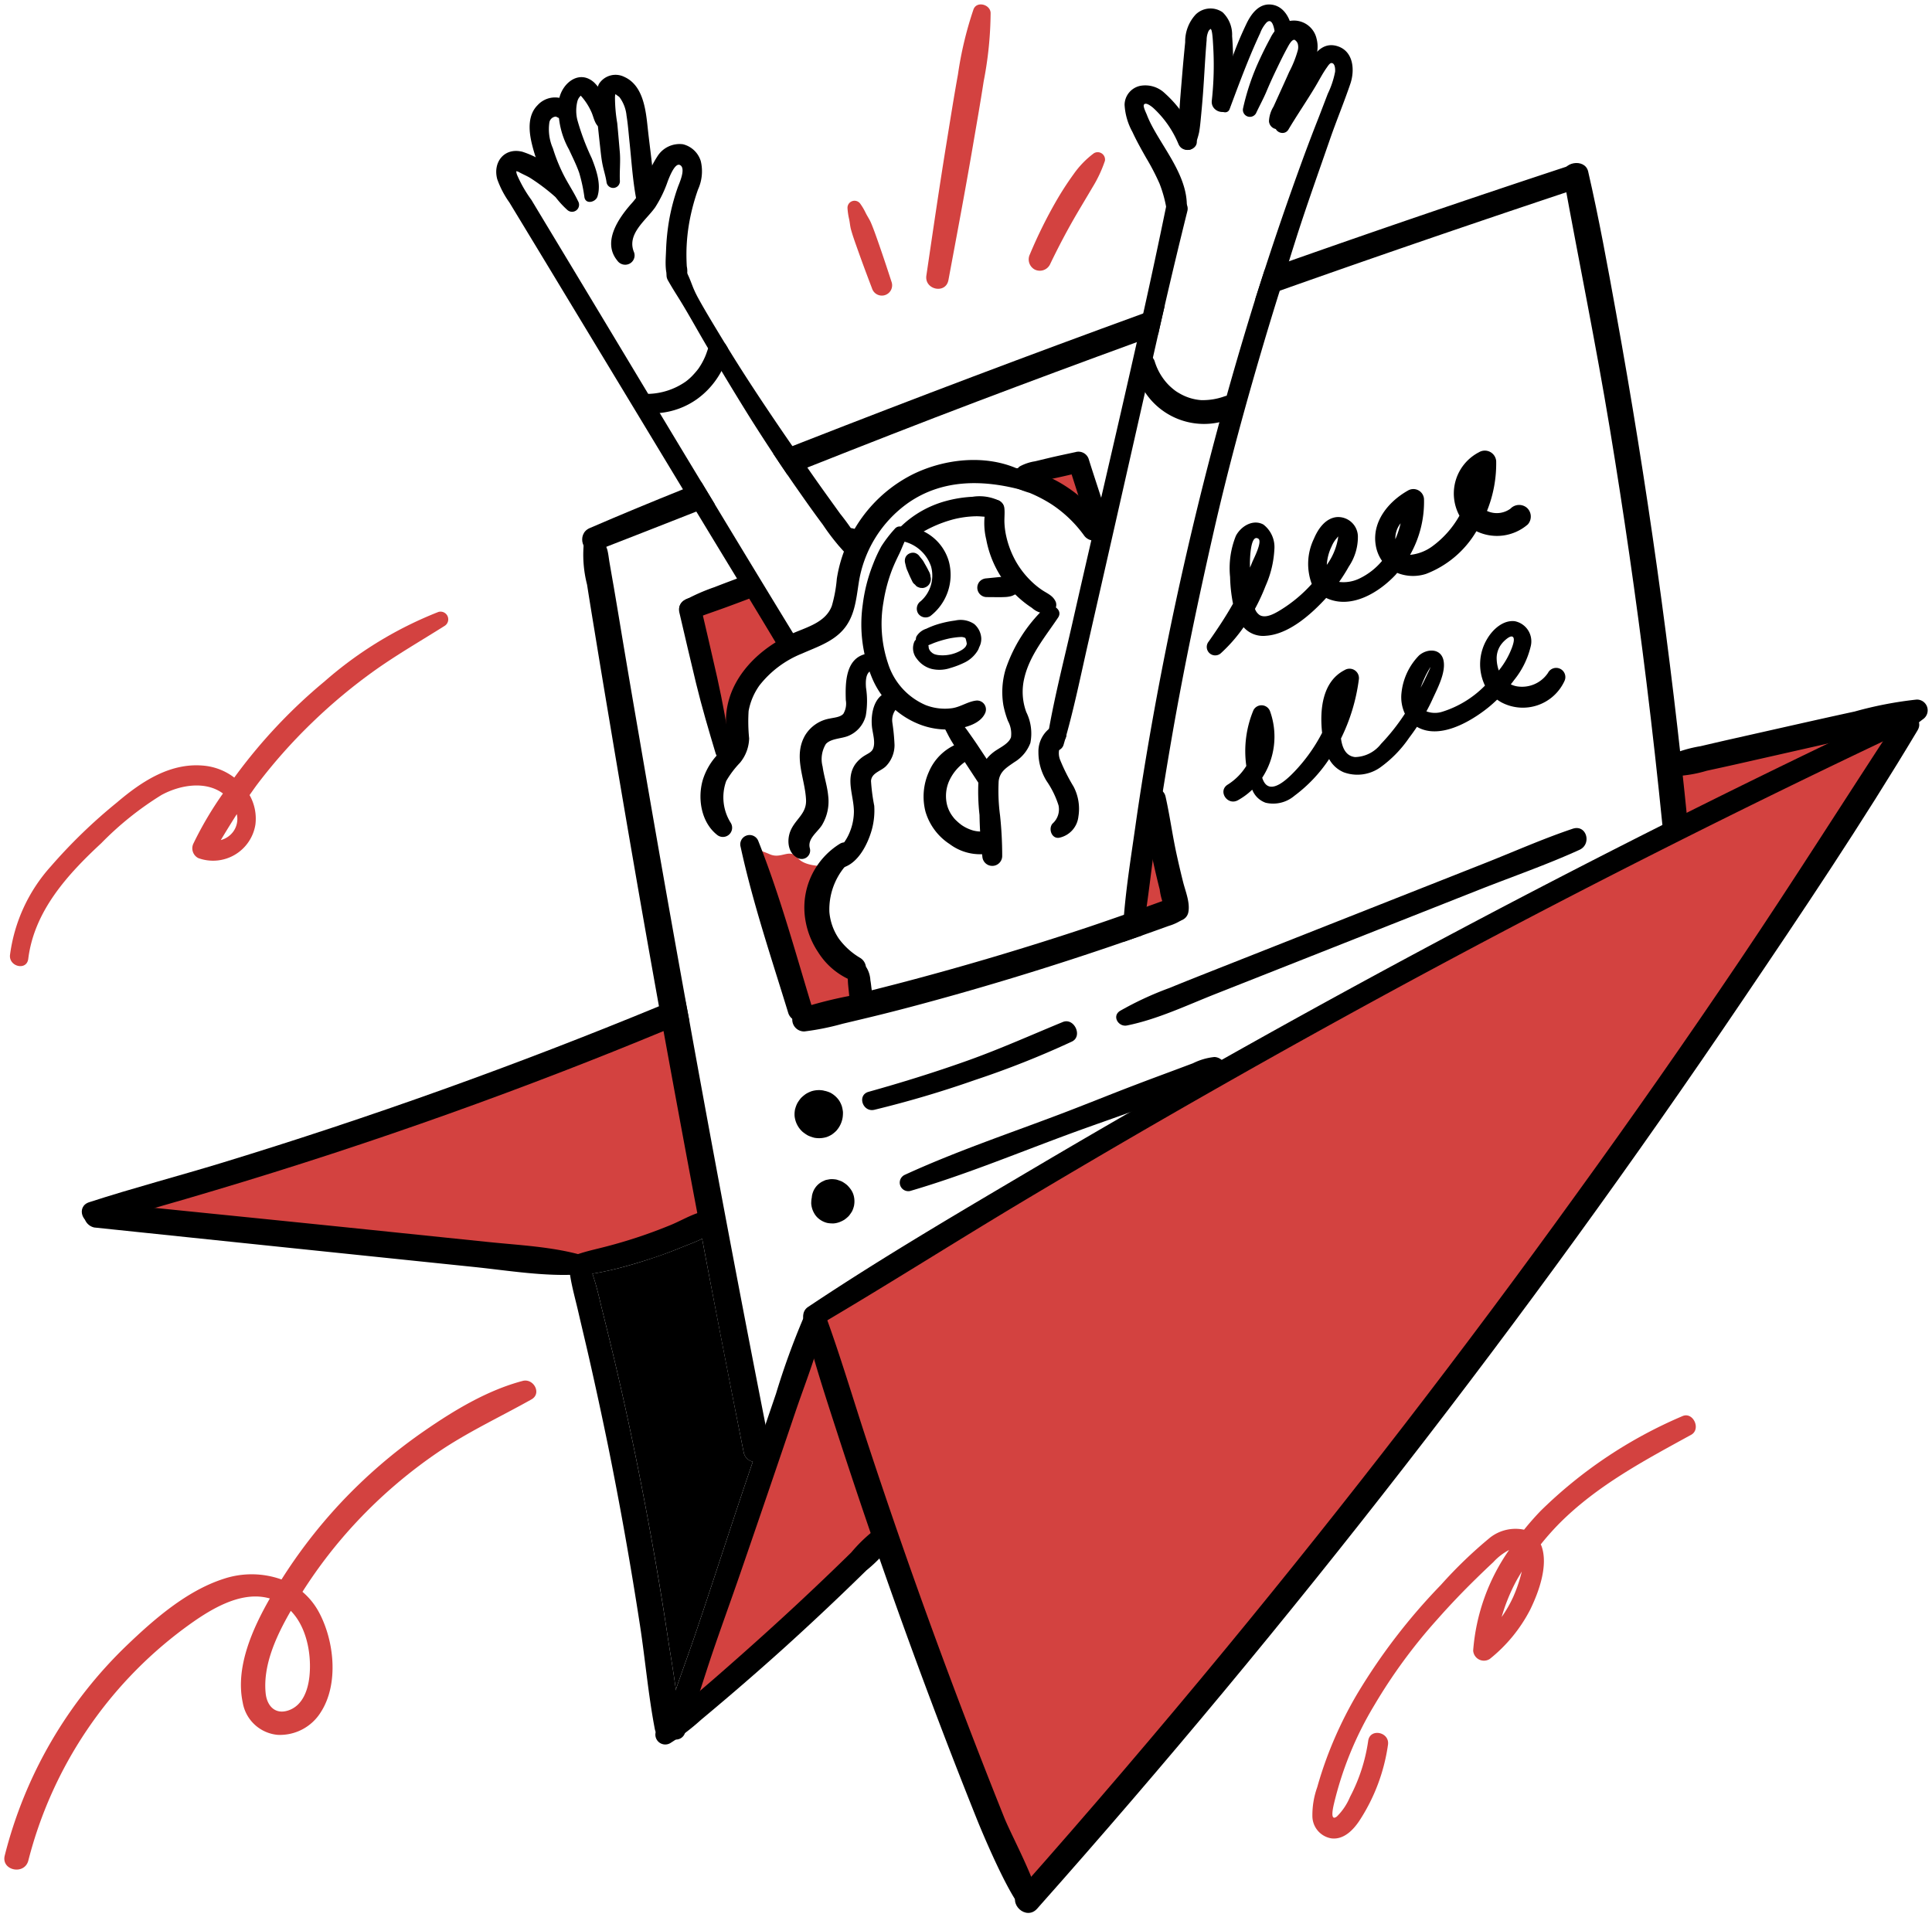 <svg xmlns="http://www.w3.org/2000/svg" width="225.782" height="224.09" viewBox="0 0 225.782 224.09">
  <g id="Group_168560" data-name="Group 168560" transform="translate(-3406.18 -917.114)">
    <path id="Path_833" data-name="Path 833" d="M3473.125,1042.183l-15.206,46.2,23.868-21.173,16.745,41.577s30.99-33.878,55.82-66.984,46.768-68.781,46.768-68.781l-1.113-1.216L3573.6,975.97l.384,9.047s-39.459,19.826-63.9,33.878S3473.125,1042.183,3473.125,1042.183Z" transform="translate(27.859 29.456)" fill="#d34240" stroke="rgba(0,0,0,0)" stroke-width="1"/>
    <path id="Path_834" data-name="Path 834" d="M3596.93,971.861a1.3,1.3,0,0,0-1.621-.826q-25.7,12.127-50.818,25.437t-49.629,27.763c-9.131,5.4-18.34,10.775-27.162,16.674a1.245,1.245,0,0,0,1.344,2.093c8.114-4.776,16.062-9.843,24.147-14.669s16.229-9.561,24.422-14.2q24.581-13.928,49.815-26.653,14.245-7.188,28.674-14A1.333,1.333,0,0,0,3596.93,971.861Z" transform="translate(32.874 28.993)" stroke="rgba(0,0,0,0)" stroke-width="1"/>
    <path id="Path_835" data-name="Path 835" d="M3490.643,1075.945q-1.269-3.163-2.507-6.34-2.446-6.264-4.781-12.572-4.666-12.616-8.86-25.4c-1.587-4.841-3.032-9.74-4.786-14.524a1.3,1.3,0,0,0-2.479.806c1.075,4.414,2.5,8.746,3.9,13.066q2.073,6.4,4.264,12.758,4.384,12.715,9.241,25.262,1.366,3.522,2.77,7.029c.935,2.333,3.528,8.369,5.115,10.34.661.821,2.255.571,2.125-.691C3494.418,1083.428,3491.478,1078.029,3490.643,1075.945Z" transform="translate(32.898 53.618)" stroke="rgba(0,0,0,0)" stroke-width="1"/>
    <path id="Path_836" data-name="Path 836" d="M3586.263,972.032c-6.14,9.361-12.106,18.826-18.365,28.11q-9.371,13.9-19.211,27.476-19.53,27.084-40.782,52.872-11.908,14.452-24.329,28.476c-1.275,1.442.928,3.455,2.206,2.016q22.295-25.1,42.894-51.634,20.616-26.531,39.434-54.375c7.053-10.422,14.1-20.912,20.56-31.715C3589.574,971.748,3587.2,970.605,3586.263,972.032Z" transform="translate(41.602 29.226)" stroke="rgba(0,0,0,0)" stroke-width="1"/>
    <path id="Path_837" data-name="Path 837" d="M3469.908,1023.844s-56.4-6.544-55.626-6.93,37.533-10.778,50.429-16.745,15.977-6.737,15.977-6.159,4.812,24.637,4.812,24.637Z" transform="translate(4.127 41.445)" fill="#d34240" stroke="rgba(0,0,0,0)" stroke-width="1"/>
    <path id="Path_838" data-name="Path 838" d="M3462.338,1067.12a1.479,1.479,0,0,1-1.249,1.495,1.265,1.265,0,0,1-1.532-.664,1.407,1.407,0,0,1-.092-.289c-.769-4.007-1.12-8.115-1.738-12.145q-1.622-10.562-3.74-21.029-1.064-5.189-2.24-10.354c-.4-1.752-.823-3.5-1.227-5.25-.328-1.431-.746-2.879-.968-4.342a1.343,1.343,0,0,1-.03-.174c-.039-.228-.062-.465-.085-.7-.128-1.425,1.768-1.562,2.271-.428.176.4.327.786.457,1.173.534,1.524.87,3.154,1.258,4.7.494,1.982.982,3.963,1.447,5.951,1.631,6.933,3.049,13.92,4.305,20.929q.935,5.213,1.729,10.447c.327,2.171.716,4.374,1.014,6.575q.16,1.153.273,2.308C3462.255,1065.924,3462.3,1066.518,3462.338,1067.12Z" transform="translate(23.245 51.575)" stroke="rgba(0,0,0,0)" stroke-width="1"/>
    <path id="Path_839" data-name="Path 839" d="M3482.007,1032.99a17.825,17.825,0,0,0-3.133,2.939q-1.54,1.512-3.1,3-3.187,3.048-6.455,6.01-3.2,2.9-6.456,5.734-1.635,1.415-3.288,2.808a29.3,29.3,0,0,0-3.32,2.992,1.155,1.155,0,0,0,1.47,1.743,25.265,25.265,0,0,0,3.57-2.706q1.653-1.378,3.293-2.777,3.356-2.863,6.629-5.819,3.2-2.9,6.323-5.885,1.561-1.492,3.1-3a17.5,17.5,0,0,0,3.188-3.389C3484.487,1033.483,3483.045,1032.4,3482.007,1032.99Z" transform="translate(26.793 62.636)" stroke="rgba(0,0,0,0)" stroke-width="1"/>
    <path id="Path_840" data-name="Path 840" d="M3475.362,1017.817c-.008.046-.021.1-.03.145a41.959,41.959,0,0,1-1.173,4.251c-.687,2.11-1.486,4.2-2.187,6.271q-3.2,9.462-6.453,18.9c-1.074,3.117-2.209,6.218-3.269,9.342-.48,1.425-.937,2.865-1.409,4.305-.542,1.683-1.113,3.336-1.768,4.953a1.1,1.1,0,0,1-1.03.754,1.5,1.5,0,0,1-.86-.25,1.128,1.128,0,0,1-.526-1.281c.075-.273.152-.54.236-.815.335-1.174.717-2.339,1.121-3.5.723-2.11,1.5-4.205,2.217-6.308,2.141-6.294,4.16-12.633,6.3-18.927.16-.465.313-.929.48-1.394.488-1.44.975-2.888,1.471-4.327.411-1.212.831-2.431,1.241-3.643a87.25,87.25,0,0,1,3.185-8.792,4.587,4.587,0,0,1,.205-.465A1.206,1.206,0,0,1,3475.362,1017.817Z" transform="translate(27.15 53.701)" stroke="rgba(0,0,0,0)" stroke-width="1"/>
    <path id="Path_841" data-name="Path 841" d="M3470.81,1014.485c-3.512-.976-7.274-1.142-10.89-1.516l-10.968-1.133q-10.97-1.135-21.942-2.24l-12.486-1.269a1.552,1.552,0,0,0-1.778,1.173,1.517,1.517,0,0,0,1.174,1.778q22.121,2.313,44.245,4.6c4.1.421,8.354,1.156,12.48.883A1.155,1.155,0,0,0,3470.81,1014.485Z" transform="translate(3.283 49.311)" stroke="rgba(0,0,0,0)" stroke-width="1"/>
    <path id="Path_842" data-name="Path 842" d="M3483.536,995.566q-1.5.63-3,1.25-5.841,2.423-11.734,4.7-13.348,5.167-26.956,9.622-6.844,2.241-13.751,4.3c-4.6,1.363-9.212,2.765-13.9,3.8-1.568.343-2.368-1.905-.784-2.416,5.142-1.669,10.378-3.039,15.55-4.617q25.944-7.931,51.04-18.286l2.949-1.234C3483.178,993.632,3483.354,994.6,3483.536,995.566Z" transform="translate(3.189 40.812)" stroke="rgba(0,0,0,0)" stroke-width="1"/>
    <g id="Group_68" data-name="Group 68" transform="translate(3487.125 970.972)">
      <path id="Path_843" data-name="Path 843" d="M3468.921,969.175l-3.586-7.889-6.544,3.08,3.855,16.01s.186-5.232,2.3-7.541A30.08,30.08,0,0,1,3468.921,969.175Z" transform="translate(-3458.791 -947.235)" fill="#d34240" stroke="rgba(0,0,0,0)" stroke-width="1"/>
      <path id="Path_844" data-name="Path 844" d="M3484.2,953.773l8.119,5.148-2.887-6.737Z" transform="translate(-3444.973 -952.184)" fill="#d34240" stroke="rgba(0,0,0,0)" stroke-width="1"/>
      <path id="Path_845" data-name="Path 845" d="M3494.063,978.492c-.193.577-1.732,13.667-1.732,13.667l5.475-2.938Z" transform="translate(-3440.554 -937.879)" fill="#d34240" stroke="rgba(0,0,0,0)" stroke-width="1"/>
      <path id="Path_846" data-name="Path 846" d="M3471.432,990.531a16.277,16.277,0,0,1,1.347-6.93s-3.088.3-4.046-.909-1.921.139-3.269-.438a12.912,12.912,0,0,0-2.309-.769c.385.577,5.2,20.018,5.966,20.018s6.351-2.311,6.351-2.311v-3.464S3471.625,994.189,3471.432,990.531Z" transform="translate(-3456.419 -936.251)" fill="#d34240" stroke="rgba(0,0,0,0)" stroke-width="1"/>
    </g>
    <path id="Path_847" data-name="Path 847" d="M3471.266,1066.2a1.653,1.653,0,0,1-.922,0,1.4,1.4,0,0,1-1.051-1.006q-2.344-11.669-4.556-23.359l-.319-1.692q-.288-1.5-.565-2.995-2.011-10.641-3.946-21.279c-.184-.968-.359-1.928-.535-2.9q-1.152-6.389-2.269-12.784-1.817-10.423-3.559-20.853-.88-5.213-1.731-10.431c-.289-1.737-.571-3.481-.844-5.22a14.074,14.074,0,0,1-.344-5.158,1.11,1.11,0,0,1,2-.374,5.888,5.888,0,0,1,.706,1.44c.131.48.176,1.006.26,1.493.161.929.321,1.86.488,2.8q.491,2.879.968,5.775.982,5.863,2,11.733,2.594,15.165,5.334,30.324.262,1.452.533,2.9.743,4.126,1.5,8.252,3.578,19.521,7.407,39l.457,2.354A1.612,1.612,0,0,1,3471.266,1066.2Z" transform="translate(23.817 21.765)" stroke="rgba(0,0,0,0)" stroke-width="1"/>
    <path id="Path_848" data-name="Path 848" d="M3469.953,1037.143c-.167.465-.32.929-.48,1.394-2.14,6.294-4.159,12.633-6.3,18.927-.717,2.1-1.494,4.2-2.217,6.308-.3-2.2-.687-4.4-1.014-6.575q-.788-5.236-1.729-10.447c-1.256-7.009-2.674-14-4.306-20.929-.465-1.988-.952-3.969-1.446-5.951-.389-1.547-.724-3.177-1.259-4.7.732-.107,1.463-.267,2.172-.426,1.386-.319,2.759-.716,4.106-1.15s2.7-.908,4.008-1.448c.807-.335,1.715-.648,2.538-1.059l.319,1.692q2.228,11.69,4.556,23.359A1.4,1.4,0,0,0,3469.953,1037.143Z" transform="translate(24.208 50.817)" stroke="rgba(0,0,0,0)" stroke-width="1"/>
    <path id="Path_849" data-name="Path 849" d="M3466.512,1011.39a6.64,6.64,0,0,1-1.355.854c-.824.411-1.731.724-2.538,1.059-1.311.54-2.653,1.021-4.008,1.448s-2.72.83-4.106,1.15c-.709.159-1.44.32-2.172.426a9.656,9.656,0,0,1-2.1.114,1.136,1.136,0,0,1-.548-.159,1.057,1.057,0,0,1,.152-1.936c.259-.114.526-.213.793-.3,1.067-.366,2.193-.6,3.276-.884q1.931-.5,3.818-1.127c1.264-.42,2.505-.885,3.733-1.388,1.021-.418,2.063-1.021,3.13-1.394a5.137,5.137,0,0,1,.793-.244A1.336,1.336,0,0,1,3466.512,1011.39Z" transform="translate(23.079 49.66)" stroke="rgba(0,0,0,0)" stroke-width="1"/>
    <path id="Path_850" data-name="Path 850" d="M3497.7,953.806c-3.976-2.43-9.294-2.029-13.38-.068a16.43,16.43,0,0,0-8.25,9.306,16.19,16.19,0,0,0-.753,2.966,16.1,16.1,0,0,1-.583,3.168c-.749,2.018-3.1,2.521-4.853,3.336-4.243,1.968-7.889,5.9-7.494,10.857a3.883,3.883,0,0,1-.063,1.988,5.537,5.537,0,0,1-.974,1.235,7.6,7.6,0,0,0-1.7,2.939c-.627,2.172-.181,4.925,1.657,6.393a1.077,1.077,0,0,0,1.624-1.371,5.6,5.6,0,0,1-.536-4.915,11.087,11.087,0,0,1,1.606-2.126,4.658,4.658,0,0,0,1.07-2.85,19.624,19.624,0,0,1-.062-3.2,7.429,7.429,0,0,1,1.269-2.993,11.927,11.927,0,0,1,4.988-3.727c1.678-.746,3.516-1.335,4.773-2.753,1.361-1.534,1.533-3.528,1.833-5.462a14.066,14.066,0,0,1,5.8-9.4c4.037-2.8,8.811-2.717,13.378-1.468C3498.188,955.978,3498.6,954.358,3497.7,953.806Z" transform="translate(28.657 18.755)" stroke="rgba(0,0,0,0)" stroke-width="1"/>
    <path id="Path_851" data-name="Path 851" d="M3477.845,961.912a.853.853,0,0,0-.01-.142,1.594,1.594,0,0,0-.18-.468c-.045-.09-.091-.178-.136-.267-.088-.171-.183-.336-.278-.5s-.181-.34-.29-.494-.25-.312-.373-.468a1,1,0,0,0-.6-.414.976.976,0,0,0-.588.079.9.9,0,0,0-.44.415,1.044,1.044,0,0,0-.056.718c.048.192.087.389.146.576s.144.355.217.529c.1.252.217.5.336.744l.12.25c.02.042.039.083.062.123a.954.954,0,0,0,.274.283l.1.122a.787.787,0,0,0,.363.205.5.5,0,0,0,.265.056.8.8,0,0,0,.4-.039,1.043,1.043,0,0,0,.67-1.306Z" transform="translate(37.068 22.572)" stroke="rgba(0,0,0,0)" stroke-width="1"/>
    <path id="Path_852" data-name="Path 852" d="M3486.538,955.774a1.311,1.311,0,0,0-.573-.466,5.253,5.253,0,0,0-2.952-.386,14.4,14.4,0,0,0-3.075.486,12.124,12.124,0,0,0-5.276,2.972c-.8.77.354,2.136,1.257,1.49a14.656,14.656,0,0,1,4.889-2.32,11.7,11.7,0,0,1,2.588-.349c.915-.026,2.085.315,2.882-.235A.873.873,0,0,0,3486.538,955.774Z" transform="translate(36.819 20.258)" stroke="rgba(0,0,0,0)" stroke-width="1"/>
    <path id="Path_853" data-name="Path 853" d="M3489.23,967.1c-.3-.71-.879-.946-1.49-1.331a8.861,8.861,0,0,1-1.194-.929,10.306,10.306,0,0,1-1.991-2.5,10.851,10.851,0,0,1-1.117-2.918,9.029,9.029,0,0,1-.211-1.518c-.034-.582.051-1.175-.008-1.75a1.118,1.118,0,0,0-.869-1,1.087,1.087,0,0,0-1.189.573,8.037,8.037,0,0,0-.065,4.052,12.218,12.218,0,0,0,5.35,8.006,2.537,2.537,0,0,0,2.118.624A1.039,1.039,0,0,0,3489.23,967.1Z" transform="translate(40.34 20.388)" stroke="rgba(0,0,0,0)" stroke-width="1"/>
    <path id="Path_854" data-name="Path 854" d="M3485.02,961.379a1.063,1.063,0,0,0-.411-.235,1.29,1.29,0,0,0-.332-.131,1.608,1.608,0,0,0-.173-.02,4.146,4.146,0,0,0-.6-.025c-.238.011-.475.023-.712.046l-1.422.141a1.146,1.146,0,0,0-.746.354,1.1,1.1,0,0,0,.873,1.832q.715.007,1.431.011c.239,0,.475-.008.713-.019a3.37,3.37,0,0,0,.562-.079,1.48,1.48,0,0,0,.446-.173,1.114,1.114,0,0,0,.435-.292A1.02,1.02,0,0,0,3485.02,961.379Z" transform="translate(40.049 23.563)" stroke="rgba(0,0,0,0)" stroke-width="1"/>
    <path id="Path_855" data-name="Path 855" d="M3480.283,961.216a5.628,5.628,0,0,0-5.144-4.051.876.876,0,0,0-.821.817.892.892,0,0,0,.7.926,4.477,4.477,0,0,1,3.192,2.917,4,4,0,0,1-1.2,4.056,1.069,1.069,0,0,0-.314,1.431,1.043,1.043,0,0,0,1.431.312A6.081,6.081,0,0,0,3480.283,961.216Z" transform="translate(36.777 21.497)" stroke="rgba(0,0,0,0)" stroke-width="1"/>
    <g id="Group_69" data-name="Group 69" transform="translate(3512.857 989.598)">
      <path id="Path_856" data-name="Path 856" d="M3483.454,966.3a2.383,2.383,0,0,0-.826-1.6,2.84,2.84,0,0,0-2.218-.406,12.265,12.265,0,0,0-2.3.519,9.957,9.957,0,0,0-1.076.441,2.086,2.086,0,0,0-1.156.911.959.959,0,0,0-.066.363,1.468,1.468,0,0,0-.159.2,1.946,1.946,0,0,0,.282,2.045,3.093,3.093,0,0,0,1.734,1.18,3.992,3.992,0,0,0,2.186-.113,10.005,10.005,0,0,0,1.748-.685,3.679,3.679,0,0,0,1.329-1.181,2.169,2.169,0,0,0,.2-.338c.034-.075.057-.156.088-.233A2.064,2.064,0,0,0,3483.454,966.3Zm-2.217,1.4a4.327,4.327,0,0,1-2.621.65,2.479,2.479,0,0,1-.6-.11,1.8,1.8,0,0,1-.27-.143c-.092-.08-.146-.128-.2-.176a1.784,1.784,0,0,1-.137-.187c-.034-.073-.068-.153-.074-.165a.939.939,0,0,1-.026-.17c0-.077-.023-.147-.031-.22.283-.1.561-.233.826-.327a13.241,13.241,0,0,1,1.573-.452c.173-.039.379-.074.64-.11a6.983,6.983,0,0,1,.76-.07l.12,0a1.376,1.376,0,0,1,.177.031,1.653,1.653,0,0,1,.215.08,1.582,1.582,0,0,1,.093.235c-.073-.236.024.119.029.142s.057.312.035.136c0,.037.009.073.012.11s0,.076,0,.089a.733.733,0,0,1-.022.085,1.349,1.349,0,0,1-.129.247A1.881,1.881,0,0,1,3481.237,967.7Z" transform="translate(-3475.459 -964.249)" stroke="rgba(0,0,0,0)" stroke-width="1"/>
    </g>
    <path id="Path_857" data-name="Path 857" d="M3502.023,933.811q-1.373,5.518-2.645,11.039c-.206.883-.411,1.775-.61,2.666l-.152.685-5.357,23.643q-1.371,6.035-2.743,12.061c-.937,4.076-1.752,8.205-2.941,12.221a1,1,0,0,1-1.958-.4c.74-4.624,1.935-9.2,2.972-13.767,2.475-10.948,5.074-21.881,7.535-32.845.25-1.113.5-2.232.746-3.353q1.384-6.217,2.667-12.457a1.305,1.305,0,0,1,2.422-.267A1.109,1.109,0,0,1,3502.023,933.811Z" transform="translate(42.913 7.993)" stroke="rgba(0,0,0,0)" stroke-width="1"/>
    <path id="Path_858" data-name="Path 858" d="M3499.842,929.963a13.859,13.859,0,0,0-3.664-5.289,3.287,3.287,0,0,0-2.835-.858,2.3,2.3,0,0,0-1.853,2.2,7.39,7.39,0,0,0,.922,3.2c.484,1.053,1.053,2.058,1.624,3.066a27.161,27.161,0,0,1,1.538,2.964,14.737,14.737,0,0,1,.869,3.31,1.16,1.16,0,0,0,1.059,1.065,1.138,1.138,0,0,0,1.2-.9c.539-3.849-2.468-7.212-4.108-10.4a11.73,11.73,0,0,1-.519-1.161c-.07-.179-.442-.915-.33-1.125.2-.38.928.219,1.12.389a11.962,11.962,0,0,1,2.926,4.207C3498.332,931.894,3500.381,931.244,3499.842,929.963Z" transform="translate(46.113 3.327)" stroke="rgba(0,0,0,0)" stroke-width="1"/>
    <path id="Path_859" data-name="Path 859" d="M3501.834,921.153a3.609,3.609,0,0,0-1.117-2.774,2.48,2.48,0,0,0-3.128.255,4.639,4.639,0,0,0-1.238,3.254c-.13,1.3-.252,2.6-.358,3.9-.109,1.323-.228,2.643-.308,3.967-.039.65-.1,1.3-.109,1.953a9.824,9.824,0,0,0,.252,2.158.9.9,0,0,0,1.645.128,9.164,9.164,0,0,0,.5-1.558c.091-.5.144-1.011.193-1.521.1-1.022.192-2.042.269-3.068.155-2.067.242-4.143.423-6.207a2.486,2.486,0,0,1,.239-1.091,1.409,1.409,0,0,1,.224-.224.516.516,0,0,1,.118.2c.028.133.055.257.072.391.064.488.086.985.115,1.474a37.743,37.743,0,0,1-.165,6.329c-.158,1.416,2.024,1.888,2.193.451A40.282,40.282,0,0,0,3501.834,921.153Z" transform="translate(48.335 0.164)" stroke="rgba(0,0,0,0)" stroke-width="1"/>
    <path id="Path_860" data-name="Path 860" d="M3517.959,925.222c-.732,2.157-1.607,4.259-2.355,6.408-1.31,3.793-2.665,7.566-3.893,11.39-.311.983-.625,1.965-.929,2.956-.365,1.142-.724,2.285-1.074,3.436-.52,1.646-1.021,3.291-1.517,4.937-2.3,7.7-4.435,15.452-6.216,23.283s-3.436,15.7-4.817,23.612q-.582,3.348-1.119,6.7c-.267,1.731-.534,3.46-.784,5.189q-.206,1.405-.389,2.811c-.236,1.829-.458,3.65-.717,5.471-.16,1.119-.335,2.248-.548,3.361q-1.043.363-2.082.73a.922.922,0,0,1-.182-.609c.038-.846.091-1.7.167-2.545.282-3.375.815-6.736,1.295-10.087.594-4.215,1.28-8.42,2.027-12.611a406.169,406.169,0,0,1,10.393-43.908q.79-2.663,1.615-5.318.549-1.725,1.105-3.452,2.045-6.308,4.312-12.532.984-2.7,2.042-5.372.514-1.336,1.028-2.682a10.338,10.338,0,0,0,.854-2.567c.023-.244.015-1.02-.427-1.02-.221,0-.443.4-.557.548-.494.693-.891,1.485-1.333,2.217-1.006,1.684-2.126,3.307-3.132,5-.525.891-1.958.174-1.439-.74,1.142-2.019,2.17-4.114,3.306-6.141.792-1.409,1.821-3.444,3.793-2.873C3518.333,921.375,3518.5,923.623,3517.959,925.222Z" transform="translate(46.031 1.679)" stroke="rgba(0,0,0,0)" stroke-width="1"/>
    <path id="Path_861" data-name="Path 861" d="M3504.853,917.661c-1.549-.238-2.495,1.132-3.06,2.359a41.543,41.543,0,0,0-3.165,9.406c-.137.713.987,1.175,1.258.44.9-2.411,1.791-4.82,2.81-7.185.247-.568.5-1.135.764-1.7a3.8,3.8,0,0,1,.743-1.236c.774-.707.948,1.078,1.019,1.468a1.05,1.05,0,0,0,1.075.957,1.031,1.031,0,0,0,.957-1.076C3507.158,919.672,3506.451,917.907,3504.853,917.661Z" transform="translate(49.99 0.002)" stroke="rgba(0,0,0,0)" stroke-width="1"/>
    <path id="Path_862" data-name="Path 862" d="M3509.064,921a2.709,2.709,0,0,0-3.923-1.814,4.485,4.485,0,0,0-1.5,1.767c-.423.77-.817,1.563-1.187,2.36a27.531,27.531,0,0,0-1.993,5.848.82.82,0,0,0,1.527.534c.4-.86.86-1.688,1.227-2.564s.766-1.747,1.18-2.607c.4-.831.8-1.66,1.244-2.469.175-.317.527-1.019.871-.936-.035-.009.107.086.135.114a.976.976,0,0,1,.21.313,1.506,1.506,0,0,1,.008.812,12.656,12.656,0,0,1-1,2.505c-.4.906-.812,1.806-1.221,2.708q-.306.676-.613,1.352a3.53,3.53,0,0,0-.531,1.715,1,1,0,0,0,1.521.775,6.22,6.22,0,0,0,1.454-2.553c.4-.869.786-1.74,1.187-2.606C3508.4,924.657,3509.55,922.825,3509.064,921Z" transform="translate(50.98 0.652)" stroke="rgba(0,0,0,0)" stroke-width="1"/>
    <path id="Path_863" data-name="Path 863" d="M3504.457,949.736a1.363,1.363,0,0,0-1.628-.712,7.494,7.494,0,0,1-2.8.462,5.881,5.881,0,0,1-2.536-.8q-.127-.072-.25-.148c-.036-.022-.12-.079-.154-.1-.164-.12-.325-.247-.477-.381a5.829,5.829,0,0,1-.815-.848,6.8,6.8,0,0,1-1.187-2.272,1.222,1.222,0,0,0-2.379.446,8.263,8.263,0,0,0,11.747,6.061A1.344,1.344,0,0,0,3504.457,949.736Z" transform="translate(46.508 14.396)" stroke="rgba(0,0,0,0)" stroke-width="1"/>
    <path id="Path_864" data-name="Path 864" d="M3494.105,959.111a17.02,17.02,0,0,0-4.883-4.491,14.849,14.849,0,0,0-2.793-1.318,6.055,6.055,0,0,0-3.488-.468.93.93,0,0,0-.639.827.979.979,0,0,0,.5.9,13.182,13.182,0,0,0,2.6,1.082,16.59,16.59,0,0,1,2.537,1.323,14.588,14.588,0,0,1,3.812,3.651,1.4,1.4,0,0,0,2.354-1.511Z" transform="translate(41.117 19.085)" stroke="rgba(0,0,0,0)" stroke-width="1"/>
    <path id="Path_865" data-name="Path 865" d="M3485.036,977.5c-1.012.09-1.884.764-2.912.9a6.18,6.18,0,0,1-3.043-.364,7.857,7.857,0,0,1-4.406-4.867,14.613,14.613,0,0,1-.531-7.2,18.444,18.444,0,0,1,1.024-3.815c.242-.613.523-1.2.813-1.794.312-.638.534-1.322.886-1.936.48-.843-.8-1.746-1.417-.98a14.822,14.822,0,0,0-1.56,2.035,16.316,16.316,0,0,0-.965,2.083,19.1,19.1,0,0,0-1.21,4.746,16.292,16.292,0,0,0,1.083,8.534,9.929,9.929,0,0,0,5.754,5.519,8.766,8.766,0,0,0,3.973.469c1.233-.162,2.921-.611,3.486-1.837A1.039,1.039,0,0,0,3485.036,977.5Z" transform="translate(35.286 21.495)" stroke="rgba(0,0,0,0)" stroke-width="1"/>
    <path id="Path_866" data-name="Path 866" d="M3483.835,978.061l-2.1-3.169c-.352-.528-.723-1.044-1.087-1.564s-.809-1.008-1.189-1.5a.974.974,0,0,0-1.308-.286.964.964,0,0,0-.285,1.308c.3.553.566,1.136.9,1.68s.662,1.082,1.008,1.613q1.04,1.591,2.085,3.182a1.173,1.173,0,0,0,1.974-1.267Z" transform="translate(38.63 29.238)" stroke="rgba(0,0,0,0)" stroke-width="1"/>
    <path id="Path_867" data-name="Path 867" d="M3489.756,964.54c.632-.943-.857-1.863-1.59-1.1a17.667,17.667,0,0,0-4.545,7.146,9.322,9.322,0,0,0-.261,4.214,11.155,11.155,0,0,0,.534,1.834,3.091,3.091,0,0,1,.354,1.9c-.28.814-1.439,1.26-2.07,1.764a4.471,4.471,0,0,0-1.716,3.023,24.33,24.33,0,0,0,.109,4.307,46.168,46.168,0,0,0,.333,4.882,1.161,1.161,0,0,0,2.317-.135,44.683,44.683,0,0,0-.251-4.7,21.769,21.769,0,0,1-.162-4.022c.146-1.15.948-1.587,1.817-2.2a4.455,4.455,0,0,0,1.888-2.257,5.645,5.645,0,0,0-.476-3.6,6.823,6.823,0,0,1-.251-3.895C3486.385,968.993,3488.247,966.795,3489.756,964.54Z" transform="translate(40.081 24.754)" stroke="rgba(0,0,0,0)" stroke-width="1"/>
    <path id="Path_868" data-name="Path 868" d="M3489.074,979.363a22.182,22.182,0,0,1-1.571-3.123,2.114,2.114,0,0,1,.426-2.225c.9-.9-.356-2.225-1.385-1.642a3.425,3.425,0,0,0-1.575,2.973,6.375,6.375,0,0,0,.957,3.372,10.6,10.6,0,0,1,1.39,2.837,2.211,2.211,0,0,1-.7,2.135c-.51.59-.115,1.808.787,1.653a2.833,2.833,0,0,0,2.236-2.462A5.6,5.6,0,0,0,3489.074,979.363Z" transform="translate(42.566 29.688)" stroke="rgba(0,0,0,0)" stroke-width="1"/>
    <path id="Path_869" data-name="Path 869" d="M3478.43,971.79a25.124,25.124,0,0,1-3.345-4.052c-1-1.334-1.959-2.689-2.91-4.054-.4-.571-.8-1.142-1.188-1.721-.579-.838-1.145-1.692-1.708-2.538-.884-1.34-1.76-2.689-2.614-4.045-1.166-1.86-2.3-3.727-3.429-5.608q-.788-1.315-1.561-2.643c-.054-.093-.115-.191-.168-.282-.877-1.485-1.714-2.995-2.591-4.472s-1.074-1.692-1.936-3.193c-.761-1.342,1.3-2.644,2.019-1.287.807,1.532.716,1.913,1.555,3.429.8,1.454,1.669,2.871,2.53,4.3.213.35.418.695.64,1.044.061.108.122.207.191.313,1.454,2.377,2.978,4.724,4.533,7.047,1.012,1.516,2.042,3.024,3.078,4.526.579.838,1.158,1.675,1.745,2.506.305.443.617.892.929,1.334.953,1.357,1.928,2.7,2.9,4.054a28.942,28.942,0,0,1,2.765,4.13C3480.319,971.5,3479.29,972.553,3478.43,971.79Z" transform="translate(27.26 10.706)" stroke="rgba(0,0,0,0)" stroke-width="1"/>
    <path id="Path_870" data-name="Path 870" d="M3457.536,929.1c-.223-2.087-.533-4.914-2.728-5.9a2.294,2.294,0,0,0-2.975.841,4.988,4.988,0,0,0-.293,3.137q.207,2.079.437,4.157c.079.7.144,1.394.281,2.084s.365,1.362.467,2.053a.786.786,0,0,0,1.568-.091c-.061-1.133.087-2.257-.012-3.4s-.192-2.254-.3-3.379a18.065,18.065,0,0,1-.263-3.018c.008-.1,0-.332.095-.384-.069.04.338.267.429.369a4.3,4.3,0,0,1,.826,2.16c.163,1,.238,2.021.343,3.029.233,2.2.368,4.449.774,6.629a1.078,1.078,0,0,0,2.152-.125C3458.26,934.543,3457.825,931.8,3457.536,929.1Z" transform="translate(24.332 2.902)" stroke="rgba(0,0,0,0)" stroke-width="1"/>
    <path id="Path_871" data-name="Path 871" d="M3454.906,927.34a11.4,11.4,0,0,0-.52-1.243,7.621,7.621,0,0,0-1.55-2.317c-1.7-1.561-3.691-.023-4.1,1.851a9.611,9.611,0,0,0,1.133,5.947c.415.9.859,1.777,1.191,2.708a18.825,18.825,0,0,1,.623,2.9c.164.866,1.309.557,1.518-.085.465-1.44-.136-3.137-.664-4.483a28.166,28.166,0,0,1-1.677-4.461,4.5,4.5,0,0,1,0-2.2,1.34,1.34,0,0,1,.326-.585c.1-.09.028-.107.161.037a7.11,7.11,0,0,1,1.127,1.754c.323.675.4,1.635,1.158,1.954a.939.939,0,0,0,1.1-.2A1.462,1.462,0,0,0,3454.906,927.34Z" transform="translate(22.797 2.994)" stroke="rgba(0,0,0,0)" stroke-width="1"/>
    <path id="Path_872" data-name="Path 872" d="M3452.109,936.8c-.492-1.036-1.132-1.982-1.655-3a19.675,19.675,0,0,1-1.285-3.172,5.53,5.53,0,0,1-.409-3.053.836.836,0,0,1,.5-.6.7.7,0,0,1,.3-.054c-.032.018.233.122.3.161,1.1.682,2.135-.973,1.259-1.819a2.759,2.759,0,0,0-3.735.316c-1.133,1.129-1.044,2.838-.731,4.276a18.485,18.485,0,0,0,1.53,4.272,10.877,10.877,0,0,0,2.683,3.713A.82.82,0,0,0,3452.109,936.8Z" transform="translate(21.626 3.824)" stroke="rgba(0,0,0,0)" stroke-width="1"/>
    <path id="Path_873" data-name="Path 873" d="M3477,986.88c-3.032-5.067-6.118-10.095-9.173-15.146-.176-.29-.343-.573-.526-.862-.517-.869-1.043-1.729-1.562-2.6q-7.028-11.633-14.064-23.261-2.013-3.337-4.039-6.674c-.724-1.2-1.448-2.385-2.17-3.581a11.012,11.012,0,0,1-1.426-2.728c-.542-1.981.823-3.741,2.941-3.208a10.983,10.983,0,0,1,5.34,3.787c.792,1.006-.745,2.1-1.63,1.372a23.4,23.4,0,0,0-2.8-2.1c-.449-.273-.953-.465-1.4-.73-.077-.023-.153-.039-.229-.062a1.322,1.322,0,0,0,.1.449,15.035,15.035,0,0,0,1.676,2.919q1.029,1.714,2.064,3.429,5.795,9.61,11.574,19.231c.449.745.9,1.485,1.348,2.232q2.424,4.034,4.861,8.06c.518.869,1.043,1.73,1.57,2.6q4.719,7.818,9.485,15.62C3479.724,986.9,3477.765,988.159,3477,986.88Z" transform="translate(20.251 6.033)" stroke="rgba(0,0,0,0)" stroke-width="1"/>
    <path id="Path_874" data-name="Path 874" d="M3463.1,930.223a2.9,2.9,0,0,0-2.089-1.988,3.054,3.054,0,0,0-2.953,1.363,12.588,12.588,0,0,0-1.419,2.958,9.028,9.028,0,0,1-1.706,2.68c-1.47,1.677-3.366,4.431-1.6,6.587a1.121,1.121,0,0,0,1.394.392,1.088,1.088,0,0,0,.579-1.326c-.923-2.146,1.36-3.728,2.456-5.275a14.186,14.186,0,0,0,1.477-3.063c.141-.35.811-2.189,1.419-1.89.753.371-.091,2.155-.252,2.614a24.349,24.349,0,0,0-.969,3.609,25.774,25.774,0,0,0-.4,3.758c-.042,1.215-.247,2.947.622,3.892a1.039,1.039,0,0,0,1.612-.293,2.8,2.8,0,0,0,.19-1.735q-.06-1-.034-2a21.8,21.8,0,0,1,.4-3.537,24.39,24.39,0,0,1,.948-3.452A5.135,5.135,0,0,0,3463.1,930.223Z" transform="translate(24.981 5.74)" stroke="rgba(0,0,0,0)" stroke-width="1"/>
    <path id="Path_875" data-name="Path 875" d="M3465.363,944.529a6.334,6.334,0,0,1-.762,2.095,9.816,9.816,0,0,1-.587.96,9.478,9.478,0,0,1-2.284,2.331,8.958,8.958,0,0,1-4.344,1.616,6.794,6.794,0,0,1-2.285-.168c-1.1-.275-1.059-2.019.145-2.035.265,0,.533-.008.792-.029a8,8,0,0,0,4.374-1.433,6.154,6.154,0,0,0,.883-.794c.153-.167.306-.335.451-.517.068-.085.135-.176.205-.267.007-.015.038-.062.052-.083a7.768,7.768,0,0,0,.648-1.181c.175-.389.245-.648.39-1.043.021-.07.052-.153.083-.236a1.178,1.178,0,0,1,1.462-.573,1.1,1.1,0,0,1,.5.343c.062.108.122.207.191.313A1.275,1.275,0,0,1,3465.363,944.529Z" transform="translate(25.896 13.854)" stroke="rgba(0,0,0,0)" stroke-width="1"/>
    <path id="Path_876" data-name="Path 876" d="M3464.355,953.786c.519.869,1.044,1.731,1.57,2.6-.716.29-1.432.571-2.157.861q-5.8,2.286-11.618,4.548c-1.669.648-2.446-1.927-.846-2.614,3.611-1.561,7.246-3.063,10.9-4.533C3462.923,954.357,3463.639,954.076,3464.355,953.786Z" transform="translate(23.787 19.66)" stroke="rgba(0,0,0,0)" stroke-width="1"/>
    <path id="Path_877" data-name="Path 877" d="M3508.135,941.347c.837-.3,1.668-.6,2.507-.906-.206.883-.411,1.775-.61,2.666l-.152.685q-1.245.447-2.491.908-9.4,3.427-18.735,6.964c-6.614,2.507-13.2,5.088-19.772,7.694q-1.142.447-2.285.908c-.579-.838-1.144-1.692-1.708-2.538.755-.289,1.5-.587,2.247-.875.39-.153.777-.306,1.166-.457Q3488.132,948.634,3508.135,941.347Z" transform="translate(31.65 12.403)" stroke="rgba(0,0,0,0)" stroke-width="1"/>
    <path id="Path_878" data-name="Path 878" d="M3538.968,932.565q-12.708,4.228-25.37,8.633-4.687,1.633-9.349,3.284c-.961.343-1.921.678-2.873,1.02q.549-1.725,1.105-3.452c.953-.343,1.9-.678,2.842-1.005q16.333-5.761,32.778-11.177A1.417,1.417,0,0,1,3538.968,932.565Z" transform="translate(51.49 6.611)" stroke="rgba(0,0,0,0)" stroke-width="1"/>
    <path id="Path_879" data-name="Path 879" d="M3539.258,1006.954q-2.985-30.031-8.375-59.759c-1-5.531-2.008-11.083-3.27-16.563-.373-1.627-3.2-1.122-2.9.545,1.791,9.837,3.8,19.626,5.43,29.493s3.064,19.762,4.286,29.687q1.03,8.374,1.871,16.767C3536.486,1009.017,3539.446,1008.859,3539.258,1006.954Z" transform="translate(64.167 6.529)" stroke="rgba(0,0,0,0)" stroke-width="1"/>
    <path id="Path_880" data-name="Path 880" d="M3475.2,966.8c-2.518.486-2.515,3.455-2.45,5.428a2.313,2.313,0,0,1-.293,1.6c-.36.4-1.1.437-1.583.549a4.19,4.19,0,0,0-2.9,1.995c-1.383,2.448.006,4.966.128,7.492.079,1.606-1.167,2.209-1.772,3.532-.512,1.125-.392,2.729.84,3.3a.989.989,0,0,0,1.373-1.17c-.289-1.1.865-1.834,1.408-2.674a5.358,5.358,0,0,0,.74-3.447c-.108-1.161-.493-2.266-.653-3.415a3.4,3.4,0,0,1,.383-2.64c.609-.662,1.833-.607,2.627-.948a3.462,3.462,0,0,0,2.037-2.368,10.128,10.128,0,0,0,.024-3.276c-.047-.678-.075-1.806.719-2.029C3477.11,968.365,3476.438,966.559,3475.2,966.8Z" transform="translate(32.275 26.724)" stroke="rgba(0,0,0,0)" stroke-width="1"/>
    <path id="Path_881" data-name="Path 881" d="M3476.193,969.635c-1.972.244-2.441,2.5-2.269,4.162.079.761.452,1.859.111,2.592-.173.37-.55.516-.88.721a3.855,3.855,0,0,0-1.167,1.036c-1.2,1.714-.171,3.708-.173,5.576a6.506,6.506,0,0,1-.615,2.677c-.432.945-1.172,1.666-1.614,2.584a.886.886,0,0,0,1.05,1.231c1.732-.576,2.8-2.731,3.264-4.369a8.492,8.492,0,0,0,.29-2.827,22.087,22.087,0,0,1-.377-2.89c.062-.939,1.111-1.132,1.716-1.7a3.555,3.555,0,0,0,1.033-2.5,23.988,23.988,0,0,0-.255-2.631,2.032,2.032,0,0,1,.738-1.87A1.081,1.081,0,0,0,3476.193,969.635Z" transform="translate(34.157 28.273)" stroke="rgba(0,0,0,0)" stroke-width="1"/>
    <path id="Path_882" data-name="Path 882" d="M3483.774,983.969c-.695-.131-1.05-.029-1.735-.216a4.743,4.743,0,0,1-1.353-.65c-.008-.011-.226-.179-.223-.176-.113-.094-.223-.191-.329-.293a3,3,0,0,1-.411-.452,3.834,3.834,0,0,1-.7-1.39,4.371,4.371,0,0,1,.2-2.732,5.464,5.464,0,0,1,1.931-2.345,1.153,1.153,0,0,0,.409-1.455,1.14,1.14,0,0,0-1.385-.605,6.072,6.072,0,0,0-3.273,3.224,7.067,7.067,0,0,0-.414,4.659,6.817,6.817,0,0,0,2.831,3.81,5.933,5.933,0,0,0,4.587,1.1A1.294,1.294,0,0,0,3483.774,983.969Z" transform="translate(37.84 30.425)" stroke="rgba(0,0,0,0)" stroke-width="1"/>
    <path id="Path_883" data-name="Path 883" d="M3473.74,994.558a8.311,8.311,0,0,1-2.447-2.211,6.53,6.53,0,0,1-1.119-3.115,7.8,7.8,0,0,1,2.717-6.238c1.011-.908-.4-2.407-1.484-1.76a8.766,8.766,0,0,0-4.123,8.265,9.54,9.54,0,0,0,1.575,4.411,8.4,8.4,0,0,0,3.6,3.172A1.417,1.417,0,0,0,3473.74,994.558Z" transform="translate(32.932 34.499)" stroke="rgba(0,0,0,0)" stroke-width="1"/>
    <path id="Path_884" data-name="Path 884" d="M3470.733,1000.482c-1.954-6.436-3.739-12.988-6.226-19.243a1.09,1.09,0,0,0-2.072.673c1.43,6.583,3.606,13.017,5.579,19.453A1.43,1.43,0,0,0,3470.733,1000.482Z" transform="translate(30.298 34.192)" stroke="rgba(0,0,0,0)" stroke-width="1"/>
    <path id="Path_885" data-name="Path 885" d="M3473.445,994.2c-.043-.332-.084-.662-.128-.993s-.075-.665-.136-.993a3.225,3.225,0,0,0-.427-1.442,1.219,1.219,0,0,0-1.054-.537,1.174,1.174,0,0,0-.978.639,2,2,0,0,0-.19.974c.008.171.015.344.021.517.014.332.056.664.088,1l.1.994a2.322,2.322,0,0,0,.591,1.666,1.294,1.294,0,0,0,.927.329,1.212,1.212,0,0,0,.861-.409,1.784,1.784,0,0,0,.371-.73,1.984,1.984,0,0,0,.021-.5C3473.5,994.54,3473.466,994.367,3473.445,994.2Z" transform="translate(34.717 39.477)" stroke="rgba(0,0,0,0)" stroke-width="1"/>
    <path id="Path_886" data-name="Path 886" d="M3512.445,987.081a1.853,1.853,0,0,1-.649.8,5.832,5.832,0,0,1-1.469.662q-1.2.435-2.4.861c-.244.083-.487.175-.73.259q-1.043.363-2.081.73c-.67.228-1.34.465-2.019.693q-8.742,2.962-17.614,5.471c-2.926.823-5.867,1.622-8.823,2.354-1.479.366-2.957.716-4.443,1.067a30.007,30.007,0,0,1-4.472.9,1.382,1.382,0,0,1-.5-2.682,48.819,48.819,0,0,1,5.654-1.448q2.833-.7,5.661-1.431,5.655-1.475,11.26-3.14t11.146-3.512q2.07-.7,4.137-1.425c.465-.161.923-.32,1.387-.488.42-.153.839-.3,1.258-.449.495-.182,1-.358,1.492-.54.123-.046.237-.085.358-.13a2.746,2.746,0,0,1,2.347-.114A1.181,1.181,0,0,1,3512.445,987.081Z" transform="translate(32.437 36.795)" stroke="rgba(0,0,0,0)" stroke-width="1"/>
    <path id="Path_887" data-name="Path 887" d="M3497.606,987.919q-.407-1.625-.765-3.267c-.486-2.223-.785-4.489-1.283-6.708-.351-1.564-2.874-1.056-2.739.516a54.953,54.953,0,0,0,1.257,6.961q.371,1.7.8,3.386a7.4,7.4,0,0,0,1.3,3.348,1.241,1.241,0,0,0,2.038-.663C3498.451,990.345,3497.886,989.03,3497.606,987.919Z" transform="translate(46.834 32.28)" stroke="rgba(0,0,0,0)" stroke-width="1"/>
    <path id="Path_888" data-name="Path 888" d="M3463.833,980.419c-.486-2.85-.965-5.664-1.6-8.488s-1.3-5.647-1.956-8.469c-.38-1.635-2.861-.82-2.479.806.648,2.766,1.286,5.536,1.958,8.3s1.473,5.462,2.288,8.19C3462.336,981.725,3464.01,981.464,3463.833,980.419Z" transform="translate(27.774 24.436)" stroke="rgba(0,0,0,0)" stroke-width="1"/>
    <path id="Path_889" data-name="Path 889" d="M3467.122,961.779a1.369,1.369,0,0,0-1.7-.868c-1.176.445-2.355.877-3.525,1.337a22.832,22.832,0,0,0-3.6,1.595,1.132,1.132,0,0,0,.678,2.081,10.185,10.185,0,0,0,1.1-.2c.306-.088.605-.208.906-.315.58-.205,1.162-.409,1.742-.616,1.183-.423,2.356-.872,3.533-1.311A1.371,1.371,0,0,0,3467.122,961.779Z" transform="translate(27.781 23.493)" stroke="rgba(0,0,0,0)" stroke-width="1"/>
    <path id="Path_890" data-name="Path 890" d="M3472.56,958.216a.526.526,0,0,0-.085-.259.807.807,0,0,0-.236-.335.309.309,0,0,0-.128-.091.808.808,0,0,0-.394-.179,1.192,1.192,0,0,0-.506-.065l-.119.02a3.373,3.373,0,0,0-.352.066c-.1.028-.2.06-.3.089a1.255,1.255,0,0,0-.656.56l-.1.284a.837.837,0,0,0,.006.432.567.567,0,0,0,.088.271.841.841,0,0,0,.249.354l.248.171a1.133,1.133,0,0,0,.576.12c.1,0,.211-.006.317-.012.051,0,.1-.015.153-.023.136-.023.236-.042.336-.063l.269-.127.06-.051a.777.777,0,0,0,.1-.052l.215-.182a.664.664,0,0,0,.17-.248l.094-.27A.8.8,0,0,0,3472.56,958.216Z" transform="translate(34.244 21.559)" stroke="rgba(0,0,0,0)" stroke-width="1"/>
    <path id="Path_891" data-name="Path 891" d="M3494.286,960.26a17.231,17.231,0,0,0-.605-1.992q-.319-.989-.639-1.981c-.428-1.32-.865-2.636-1.277-3.961a1.256,1.256,0,0,0-1.541-.786c-1.079.233-2.16.458-3.232.715l-1.522.363a5.55,5.55,0,0,0-1.74.585,1.1,1.1,0,0,0,.367,1.974,5.937,5.937,0,0,0,1.951-.215c.541-.113,1.08-.228,1.621-.343.706-.148,1.408-.309,2.109-.473q.464,1.45.925,2.9.318.994.632,1.984A16.967,16.967,0,0,0,3492,961a1.2,1.2,0,1,0,2.286-.744Z" transform="translate(41.637 18.419)" stroke="rgba(0,0,0,0)" stroke-width="1"/>
    <g id="Group_168561" data-name="Group 168561" transform="translate(3547.835 949.311)">
      <path id="Path_892" data-name="Path 892" d="M3503.324,955.8a1.4,1.4,0,0,0-.229-.654,1.515,1.515,0,0,0-.576-.51c-.133-.071-.269-.139-.4-.2-.3-.147-.61-.275-.914-.412s-.6-.246-.9-.363l-.456-.174c-.221-.083-.448-.123-.673-.19a.886.886,0,0,0-.962.465.9.9,0,0,0,.19,1.05c.128.108.242.233.374.335.115.089.24.171.359.255.328.232.651.466.989.679.273.173.545.352.823.519a1.749,1.749,0,0,0,1.6.356,1.3,1.3,0,0,0,.577-.442A1.072,1.072,0,0,0,3503.324,955.8Z" transform="translate(-3498.117 -929.933)" fill="none" stroke="rgba(0,0,0,0)" stroke-width="1"/>
      <path id="Path_893" data-name="Path 893" d="M3508.3,953.586a1.062,1.062,0,0,0-1.016-.613,2.688,2.688,0,0,0-1.043.312c-.217.122-.428.255-.641.383l-1.344.806-.325.193c-.021-.092-.043-.187-.065-.281-.471-2.031-.98-4.028-1.624-6.011-.323-.994-1.988-.746-1.847.346a58.372,58.372,0,0,0,1.348,7.231,2,2,0,0,0,1.053,1.354,2.217,2.217,0,0,0,2.135-.4l1.535-.925a5.1,5.1,0,0,0,1.665-1.227A1.091,1.091,0,0,0,3508.3,953.586Z" transform="translate(-3496.88 -932.934)" fill="none" stroke="rgba(0,0,0,0)" stroke-width="1"/>
      <path id="Path_896" data-name="Path 896" d="M3505.835,948.917a1.112,1.112,0,0,0-1.236-.442,4.437,4.437,0,0,0-.927.508c-.25.151-.487.316-.728.482a10.961,10.961,0,0,0-1.45,1.176.794.794,0,0,0-.08.956.812.812,0,0,0,.9.323,10.779,10.779,0,0,0,1.744-.715c.253-.125.507-.247.753-.387a4.27,4.27,0,0,0,.91-.594A1.082,1.082,0,0,0,3505.835,948.917Z" transform="translate(-3496.392 -932.565)" fill="none" stroke="rgba(0,0,0,0)" stroke-width="1"/>
      <g id="Group_71" data-name="Group 71" transform="translate(8.975 10.089)">
        <path id="Path_897" data-name="Path 897" d="M3511.645,951.752a3.905,3.905,0,0,0-2.495-3.118,13.651,13.651,0,0,0-1.872-.6c-.036-.009-.178-.051-.254-.071-.023-.013-.215-.082-.267-.106s-.128-.066-.193-.1-.086-.066-.075-.062.049.023-.046-.051a.688.688,0,0,1,.041-.172c.017-.034.033-.06.045-.08a1.36,1.36,0,0,1,.09-.1,1.049,1.049,0,0,1,.291-.131,1.983,1.983,0,0,1,.363-.029c.083,0,.167.008.249.011.022,0,.079,0,.1.006a1.575,1.575,0,0,1,.42.1,1.055,1.055,0,0,0,1.329-.343,1.036,1.036,0,0,0-.147-1.365,3.875,3.875,0,0,0-2.28-.86,3.06,3.06,0,0,0-2.139.866,2.786,2.786,0,0,0-.019,4.037,4.364,4.364,0,0,0,1.926.911c.271.068.544.12.814.191.127.034.253.077.382.11.093.036.182.069.27.108.12.052.238.111.353.173.046.025.171.108.209.128.092.073.182.148.271.228.053.065.125.159.136.176.027.043.052.088.077.134s.031.1.045.14.014.09.015.1c0,.056-.009.244,0,.244a1.1,1.1,0,0,0-.04.213c-.019.045-.037.091-.059.134,0,0-.061.1-.085.151-.023.031-.052.069-.063.08-.023.026-.108.1-.107.1l-.072.048a1.686,1.686,0,0,1-.227.086,1,1,0,0,1-.123.022c-.054,0-.106.006-.161.009a1.839,1.839,0,0,1-.281-.043.781.781,0,0,1-.088-.028c-.38-.184-.741-.477-1.19-.4a1.109,1.109,0,0,0-1,1.122c-.046.911,1.065,1.433,1.81,1.592a3.345,3.345,0,0,0,2-.179A3.433,3.433,0,0,0,3511.645,951.752Z" transform="translate(-3503.932 -944.688)" fill="none" stroke="rgba(0,0,0,0)" stroke-width="1"/>
        <path id="Path_898" data-name="Path 898" d="M3505.7,946.372a.532.532,0,0,1-.059.068S3505.666,946.418,3505.7,946.372Z" transform="translate(-3503.002 -943.772)" fill="none" stroke="rgba(0,0,0,0)" stroke-width="1"/>
        <path id="Path_899" data-name="Path 899" d="M3505.648,946.691a.517.517,0,0,0-.06-.051A.7.7,0,0,0,3505.648,946.691Z" transform="translate(-3503.031 -943.627)" fill="none" stroke="rgba(0,0,0,0)" stroke-width="1"/>
      </g>
      <path id="Path_900" data-name="Path 900" d="M3515.156,949.143a11.81,11.81,0,0,0-.737-3.827c-.253-.7-.53-1.619-1.37-1.792-1-.207-1.32.914-1.05,1.664.216.6.5,1.145.658,1.771a9.634,9.634,0,0,1,.27,1.731,8.554,8.554,0,0,1-.042,1.746,3.772,3.772,0,0,1-.166.78.67.67,0,0,1-.28.381c-.05-.045-.147-.133-.17-.147a2.642,2.642,0,0,1-.254-.372,13.194,13.194,0,0,1-.833-1.811c-.286-.707-.562-1.416-.8-2.14a9.468,9.468,0,0,0-.811-2.32,1.017,1.017,0,0,0-1.832.341,5.73,5.73,0,0,0,.332,2.232q.264.991.6,1.959c.225.644.492,1.274.777,1.894a7.178,7.178,0,0,0,.913,1.635,2.44,2.44,0,0,0,3.8.227C3515.12,952.095,3515.178,950.452,3515.156,949.143Z" transform="translate(-3492.901 -935.245)" fill="none" stroke="rgba(0,0,0,0)" stroke-width="1"/>
      <path id="Path_901" data-name="Path 901" d="M3521.61,949.737q-1.29-4.025-2.614-8.038a1.3,1.3,0,0,0-2.481.139c-.127.755-.26,1.5-.456,2.237l-.2.753-.26-.282q-.616-.676-1.234-1.353a1.154,1.154,0,0,0-1.911.91c.218,2.89.34,6.033,1.636,8.673.438.892,1.761.3,1.731-.563a30.643,30.643,0,0,0-.59-4.1c-.04-.241-.079-.482-.117-.723a1.587,1.587,0,0,0,1.962.239,1.94,1.94,0,0,0,.76-1.067c.422,1.329.835,2.662,1.261,3.991A1.322,1.322,0,0,0,3521.61,949.737Z" transform="translate(-3490.323 -936.693)" fill="none" stroke="rgba(0,0,0,0)" stroke-width="1"/>
      <path id="Path_902" data-name="Path 902" d="M3525.069,945.9c-.94-.267-1.888.766-2.62,1.23-.293.187-.586.349-.879.506-.5-2.5-.992-5-1.62-7.467a1.07,1.07,0,0,0-2.076.391,69.275,69.275,0,0,0,1.547,9.32,1.288,1.288,0,0,0,1.618.824,16.788,16.788,0,0,0,2.708-1.408c.8-.517,2.274-1.361,2.116-2.479A1.045,1.045,0,0,0,3525.069,945.9Z" transform="translate(-3487.377 -937.444)" fill="none" stroke="rgba(0,0,0,0)" stroke-width="1"/>
      <path id="Path_903" data-name="Path 903" d="M3523.566,938.879a1.239,1.239,0,0,0-1.193-.718c-.13.017-.261.04-.39.07-.122.056-.242.113-.361.173l-.234.117-.5.252c-.313.154-.628.306-.936.472s-.62.32-.918.5c-.15.088-.295.185-.441.278a1.993,1.993,0,0,0-.4.318c-.042.045-.25.266-.042.093a1.056,1.056,0,0,0-.433.63,1.032,1.032,0,0,0,.083.614,1,1,0,0,0,1.184.517c-.257.057.035.022.1.017a1.759,1.759,0,0,0,.46-.1c.174-.062.352-.12.523-.188.323-.13.637-.282.955-.423.4-.174.782-.369,1.171-.556l.473-.229.27-.13a1.647,1.647,0,0,0,.439-.327A1.249,1.249,0,0,0,3523.566,938.879Z" transform="translate(-3487.469 -938.153)" fill="none" stroke="rgba(0,0,0,0)" stroke-width="1"/>
    </g>
    <path id="Path_908" data-name="Path 908" d="M3535.134,958.1a1.4,1.4,0,0,0-1.935.086,2.707,2.707,0,0,1-2.745.267,14.808,14.808,0,0,0,1.075-5.825,1.332,1.332,0,0,0-2.022-1.03,5.43,5.43,0,0,0-2.272,7.409,11.237,11.237,0,0,1-3.1,3.529,5.259,5.259,0,0,1-2.669,1.051,12.6,12.6,0,0,0,1.627-6.539,1.245,1.245,0,0,0-1.894-.967c-2.268,1.284-4.211,3.639-3.744,6.393a4.4,4.4,0,0,0,.735,1.817,7.844,7.844,0,0,1-2.617,2.048,4.262,4.262,0,0,1-2.4.411,19.716,19.716,0,0,0,1.141-1.808,6.173,6.173,0,0,0,1.052-3.591,2.311,2.311,0,0,0-2.486-2.177c-1.335.145-2.184,1.408-2.658,2.544a6.738,6.738,0,0,0-.247,5.266,16.527,16.527,0,0,1-3.668,3.06c-.614.373-1.673,1-2.405.591a1.429,1.429,0,0,1-.563-.738,23.192,23.192,0,0,0,1.24-2.68,12.014,12.014,0,0,0,1.028-4.276,3.321,3.321,0,0,0-1.286-2.9c-1.229-.664-2.628.213-3.211,1.32a10.106,10.106,0,0,0-.679,4.814,18.116,18.116,0,0,0,.343,3.118c-.857,1.527-1.828,2.978-2.838,4.42a.989.989,0,0,0,1.46,1.332,18.209,18.209,0,0,0,2.615-3,3.05,3.05,0,0,0,2.6,1c2.678-.167,5.3-2.512,7.053-4.426.069.034.133.071.207.1,2.854,1.182,6.006-.775,7.907-2.808.064-.07.118-.147.182-.216a4.958,4.958,0,0,0,3.375.116,11.681,11.681,0,0,0,5.883-4.989,5.508,5.508,0,0,0,6.005-.792A1.381,1.381,0,0,0,3535.134,958.1Zm-31.408,3.594c.528.321-.568,2.394-.712,2.762-.082.21-.171.417-.256.625,0-.164-.011-.327-.009-.491C3502.751,964.257,3502.779,961.114,3503.725,961.692Zm8.566.922a3.389,3.389,0,0,1,.513-.871c.282-.315.282-.46.229-.037a7.368,7.368,0,0,1-1.3,3.049A5.613,5.613,0,0,1,3512.292,962.613Zm8.069-2.717a11.031,11.031,0,0,1-.614,1.857A2.786,2.786,0,0,1,3520.361,959.9Z" transform="translate(49.502 18.381)" stroke="rgba(0,0,0,0)" stroke-width="1"/>
    <path id="Path_909" data-name="Path 909" d="M3536.9,970.38a3.653,3.653,0,0,1-3.637,1.567,2.68,2.68,0,0,1-.707-.229c.125-.164.256-.322.375-.492a9.864,9.864,0,0,0,1.947-3.933,2.4,2.4,0,0,0-1.85-2.956c-1.341-.162-2.542.922-3.189,1.991a5.755,5.755,0,0,0-.3,5.536l-.079.076a12.014,12.014,0,0,1-4.892,2.972,2.825,2.825,0,0,1-1.875-.039c.239-.437.467-.88.674-1.337.571-1.261,1.6-3.132,1.335-4.567-.28-1.5-1.936-1.456-2.876-.625a7.339,7.339,0,0,0-2.047,4.393,4.539,4.539,0,0,0,.4,2.408,24.331,24.331,0,0,1-2.794,3.534,3.942,3.942,0,0,1-3.026,1.538c-1.076-.117-1.476-1.07-1.627-2.022-.008-.048-.016-.1-.022-.148a21.925,21.925,0,0,0,2.083-6.865,1.1,1.1,0,0,0-1.654-1.135c-2.609,1.332-2.929,4.614-2.635,7.336a19.587,19.587,0,0,1-2.825,4.092c-.953,1.056-3.4,3.648-4.174,1.156a8.77,8.77,0,0,0,.918-7.759,1.062,1.062,0,0,0-1.935-.153,12.427,12.427,0,0,0-.842,6.533,6.848,6.848,0,0,1-2.167,2.18c-1.206.746-.041,2.5,1.178,1.834a7.983,7.983,0,0,0,1.681-1.24,2.625,2.625,0,0,0,1.565,1.528,3.836,3.836,0,0,0,3.367-.814,17.137,17.137,0,0,0,4.057-4.293,3.494,3.494,0,0,0,1.705,1.548,4.627,4.627,0,0,0,4.2-.522,13.877,13.877,0,0,0,3.435-3.5c.321-.422.627-.854.921-1.291,2.6,1.507,6.137-.534,8.192-2.146.413-.324.8-.673,1.179-1.034a5.421,5.421,0,0,0,.484.31,5.351,5.351,0,0,0,7.372-2.459A1.072,1.072,0,0,0,3536.9,970.38Zm-13.822-.549a1.124,1.124,0,0,1,.09-.123,6.631,6.631,0,0,1-.349.781c-.248.551-.519,1.091-.8,1.624a8.46,8.46,0,0,1,.36-.928A11.08,11.08,0,0,1,3523.081,969.83Zm8.516-2.984c.167-.187.831-.848,1.147-.709.348.155.072.934-.014,1.187a9.584,9.584,0,0,1-1.574,2.773,4.349,4.349,0,0,1-.243-1.243A2.709,2.709,0,0,1,3531.6,966.846Z" transform="translate(50.183 25.387)" stroke="rgba(0,0,0,0)" stroke-width="1"/>
    <path id="Path_910" data-name="Path 910" d="M3472.057,1001.795a1.138,1.138,0,0,0-.058-.181,3,3,0,0,0-.276-.557,2.891,2.891,0,0,0-.958-.88.778.778,0,0,0-.1-.052,3.559,3.559,0,0,0-.52-.182.7.7,0,0,0-.114-.022c-.082-.018-.136-.039-.191-.048a2.916,2.916,0,0,0-1.239.06,1.322,1.322,0,0,0-.207.068,3.517,3.517,0,0,0-.561.278,4.228,4.228,0,0,0-.491.4,1.306,1.306,0,0,0-.161.176,4.335,4.335,0,0,0-.357.525,3.486,3.486,0,0,0-.231.608,1.2,1.2,0,0,0-.051.228,3.072,3.072,0,0,0-.029.638,2.866,2.866,0,0,0,.885,1.808,1.4,1.4,0,0,0,.168.138,4.03,4.03,0,0,0,.532.35,4.247,4.247,0,0,0,.587.214,1.306,1.306,0,0,0,.209.051,3,3,0,0,0,1.225-.057,1.185,1.185,0,0,0,.194-.057,3.3,3.3,0,0,0,.555-.275,3.828,3.828,0,0,0,.461-.381.979.979,0,0,0,.137-.15,3.013,3.013,0,0,0,.668-1.494,3.942,3.942,0,0,0,.031-.613A4.021,4.021,0,0,0,3472.057,1001.795Z" transform="translate(32.526 44.697)" stroke="rgba(0,0,0,0)" stroke-width="1"/>
    <path id="Path_911" data-name="Path 911" d="M3495.068,994.708c-3.728,1.534-7.383,3.177-11.187,4.531-3.787,1.348-7.635,2.544-11.506,3.626-1.378.385-.684,2.425.68,2.1q5.962-1.447,11.745-3.477a106.093,106.093,0,0,0,11.345-4.5C3497.431,996.356,3496.394,994.161,3495.068,994.708Z" transform="translate(35.312 41.864)" stroke="rgba(0,0,0,0)" stroke-width="1"/>
    <path id="Path_912" data-name="Path 912" d="M3544.2,980.073c-3.478,1.167-6.87,2.682-10.283,4.029q-5.225,2.066-10.45,4.128l-20.722,8.187c-1.889.747-3.779,1.493-5.659,2.263a38.126,38.126,0,0,0-5.78,2.679c-.985.611-.19,1.908.809,1.707,3.568-.718,7.014-2.37,10.388-3.7q5.136-2.028,10.272-4.06,10.273-4.061,20.543-8.123c3.884-1.534,7.883-2.915,11.68-4.648C3546.471,981.857,3545.818,979.529,3544.2,980.073Z" transform="translate(45.769 33.909)" stroke="rgba(0,0,0,0)" stroke-width="1"/>
    <path id="Path_913" data-name="Path 913" d="M3472.709,1008.421a2.29,2.29,0,0,0-.356-.7,3.811,3.811,0,0,0-.382-.44,3.512,3.512,0,0,0-.506-.364,1.339,1.339,0,0,0-.169-.091c-.151-.065-.312-.114-.468-.167a1.08,1.08,0,0,0-.12-.035,3.185,3.185,0,0,0-.568-.049,1.721,1.721,0,0,0-.406.051,2.312,2.312,0,0,0-.3.062,2.634,2.634,0,0,0-.271.123,1.593,1.593,0,0,0-.339.188,2.288,2.288,0,0,0-.783.925,2.6,2.6,0,0,0-.185.577c-.015.108-.023.185-.028.258-.006.034-.018.068-.023.1a4.163,4.163,0,0,0-.039.531,1.108,1.108,0,0,0,.014.179,2.618,2.618,0,0,0,.357,1.036,2.106,2.106,0,0,0,.475.564,2.5,2.5,0,0,0,1.021.523,2.966,2.966,0,0,0,.573.057,1.078,1.078,0,0,0,.187,0,2.492,2.492,0,0,0,.74-.176,3.77,3.77,0,0,0,.5-.25,3.69,3.69,0,0,0,.448-.369,1.216,1.216,0,0,0,.122-.13c.1-.13.2-.272.286-.409a.9.9,0,0,0,.055-.091,3.084,3.084,0,0,0,.2-.545.972.972,0,0,0,.04-.2A2.611,2.611,0,0,0,3472.709,1008.421Z" transform="translate(33.217 48.362)" stroke="rgba(0,0,0,0)" stroke-width="1"/>
    <path id="Path_914" data-name="Path 914" d="M3511.247,997.327a7.323,7.323,0,0,0-2.494.73l-2.135.8c-1.483.554-2.967,1.1-4.448,1.667-3.021,1.147-6.011,2.373-9.034,3.517-6.027,2.282-12.2,4.361-18.059,7.056a1,1,0,0,0,.614,1.891c6.24-1.823,12.317-4.336,18.412-6.59,3.027-1.119,6.085-2.154,9.112-3.273,1.544-.571,3.084-1.153,4.627-1.729,1.44-.54,3.251-.923,4.415-1.945C3513.16,998.656,3512.237,997.333,3511.247,997.327Z" transform="translate(36.842 43.335)" stroke="rgba(0,0,0,0)" stroke-width="1"/>
    <path id="Path_915" data-name="Path 915" d="M3467.26,1021.865c-4.134,1.093-8.01,3.435-11.5,5.849a60.727,60.727,0,0,0-9.815,8.458,60.052,60.052,0,0,0-6.865,8.9,10.369,10.369,0,0,0-6.843-.047c-4.236,1.386-8,4.655-11.169,7.686a51.481,51.481,0,0,0-14.333,24.631c-.441,1.761,2.324,2.329,2.762.567a48.823,48.823,0,0,1,18.18-27.1c2.719-2.007,6.508-4.534,10.04-3.515-2.05,3.58-4.037,8.052-3.174,12.139a4.558,4.558,0,0,0,4.071,3.8,5.617,5.617,0,0,0,5.057-2.649c2.135-3.31,1.569-8.409-.244-11.733a8.22,8.22,0,0,0-1.9-2.336,55.485,55.485,0,0,1,6.338-8.182,56.868,56.868,0,0,1,9.492-8.125c3.482-2.374,7.268-4.123,10.928-6.18C3469.534,1023.33,3468.534,1021.528,3467.26,1021.865Zm-24.918,34.543c-.17,1.593-.786,3.387-2.431,3.96-1.555.54-2.529-.5-2.684-1.993-.336-3.3,1.254-6.723,2.938-9.635C3442.044,1050.654,3442.609,1053.875,3442.342,1056.408Z" transform="translate(-0.001 56.656)" fill="#d34240" stroke="rgba(0,0,0,0)" stroke-width="1"/>
    <path id="Path_916" data-name="Path 916" d="M3548.945,1024.555a53.47,53.47,0,0,0-16.546,11.057c-.675.7-1.326,1.44-1.949,2.212a4.828,4.828,0,0,0-3.986.932,52.38,52.38,0,0,0-5.729,5.517,69.891,69.891,0,0,0-9.781,12.738,46.951,46.951,0,0,0-3.41,7.079c-.476,1.255-.9,2.529-1.262,3.823a9.71,9.71,0,0,0-.568,3.407,2.648,2.648,0,0,0,2.229,2.583c1.433.17,2.537-.971,3.261-2.06a21.822,21.822,0,0,0,3.344-8.88c.219-1.493-2.087-1.98-2.311-.474a20.211,20.211,0,0,1-2.13,6.576,7,7,0,0,1-1.531,2.28c-.789.6-.477-.871-.386-1.3a40.3,40.3,0,0,1,4.742-11.677,62.668,62.668,0,0,1,7.356-10.039q2.182-2.469,4.54-4.771,1-.983,2.03-1.943a6.691,6.691,0,0,1,1.845-1.422,23.677,23.677,0,0,0-4.2,11.759,1.261,1.261,0,0,0,1.932.985,17.81,17.81,0,0,0,4.73-5.766c1-2.046,2.141-5.153,1.327-7.426-.026-.074-.06-.136-.091-.205a31.988,31.988,0,0,1,2.125-2.4c4.437-4.477,9.98-7.407,15.448-10.408C3551.17,1026.078,3550.208,1023.984,3548.945,1024.555Zm-19.758,21.114a14.4,14.4,0,0,1-1.356,2.359,21.615,21.615,0,0,1,1.6-4.006c.233-.448.5-.879.754-1.311A17,17,0,0,1,3529.187,1045.669Z" transform="translate(53.838 58.088)" fill="#d34240" stroke="rgba(0,0,0,0)" stroke-width="1"/>
    <path id="Path_917" data-name="Path 917" d="M3475.672,942.008c-.506-1.556-1.017-3.106-1.56-4.65-.265-.759-.529-1.517-.84-2.258-.177-.426-.44-.786-.64-1.2a6.947,6.947,0,0,0-.618-1.048.822.822,0,0,0-1.5.488,7.678,7.678,0,0,0,.186,1.283c.091.412.112.831.225,1.24.213.773.491,1.528.759,2.285.545,1.542,1.118,3.074,1.7,4.6a1.2,1.2,0,0,0,2.288-.742Z" transform="translate(34.708 8.085)" fill="#d34240" stroke="rgba(0,0,0,0)" stroke-width="1"/>
    <path id="Path_918" data-name="Path 918" d="M3484,918.625c-.035-.994-1.616-1.428-2-.42a42.513,42.513,0,0,0-1.818,7.615c-.472,2.6-.881,5.21-1.306,7.818-.852,5.221-1.612,10.451-2.384,15.683-.246,1.661,2.264,2.208,2.578.53.969-5.195,1.949-10.38,2.84-15.589.435-2.542.885-5.084,1.277-7.632A43.061,43.061,0,0,0,3484,918.625Z" transform="translate(37.948)" fill="#d34240" stroke="rgba(0,0,0,0)" stroke-width="1"/>
    <path id="Path_919" data-name="Path 919" d="M3491.841,928.947a10.731,10.731,0,0,0-2.375,2.455,36.142,36.142,0,0,0-2.012,3.106,55.322,55.322,0,0,0-3.093,6.261,1.347,1.347,0,0,0,.574,1.769,1.332,1.332,0,0,0,1.77-.576c.988-2.065,2.063-4.1,3.222-6.075.581-.988,1.173-1.967,1.752-2.955a15.13,15.13,0,0,0,1.456-3.1A.86.86,0,0,0,3491.841,928.947Z" transform="translate(42.171 6.082)" fill="#d34240" stroke="rgba(0,0,0,0)" stroke-width="1"/>
    <path id="Path_920" data-name="Path 920" d="M3457.178,963.649a45.3,45.3,0,0,0-13.3,8.115,62.055,62.055,0,0,0-10.553,11.245,6.921,6.921,0,0,0-3.3-1.365c-4.027-.506-7.479,1.775-10.4,4.262a61.9,61.9,0,0,0-7.742,7.484,19.164,19.164,0,0,0-4.769,10.368c-.122,1.366,1.959,1.849,2.135.439.694-5.582,4.57-9.846,8.534-13.519a36.916,36.916,0,0,1,7.043-5.639c2.159-1.173,5.127-1.681,7.178-.173a41.388,41.388,0,0,0-3.448,5.839,1.284,1.284,0,0,0,.556,1.709,5.012,5.012,0,0,0,6.681-3.9,5.574,5.574,0,0,0-.681-3.46c.3-.422.59-.846.9-1.26a62.505,62.505,0,0,1,6.406-7.209,63.711,63.711,0,0,1,7.386-6.147c2.626-1.859,5.411-3.46,8.126-5.176A.9.9,0,0,0,3457.178,963.649Zm-23.934,25.62a2.616,2.616,0,0,1-1.493,1.042q.917-1.531,1.87-3.031A2.529,2.529,0,0,1,3433.244,989.269Z" transform="translate(0.233 24.993)" fill="#d34240" stroke="rgba(0,0,0,0)" stroke-width="1"/>
    <path id="Path_921" data-name="Path 921" d="M3561.837,970.264a44.64,44.64,0,0,0-7.253,1.4c-2.419.522-4.834,1.064-7.25,1.607l-7.055,1.59c-1.238.278-2.473.567-3.707.855a15.212,15.212,0,0,0-3.6,1.057c-1.292.664-.386,2.394.79,2.432a15.058,15.058,0,0,0,3.54-.619c1.178-.256,2.358-.512,3.533-.778l7.239-1.638c2.352-.531,4.7-1.063,7.047-1.616,1.4-.33,2.873-.591,4.307-.943a.894.894,0,0,0,1.505.349,17.343,17.343,0,0,1,1.647-1.4A1.258,1.258,0,0,0,3561.837,970.264Z" transform="translate(68.329 28.618)" stroke="rgba(0,0,0,0)" stroke-width="1"/>
  </g>
</svg>
